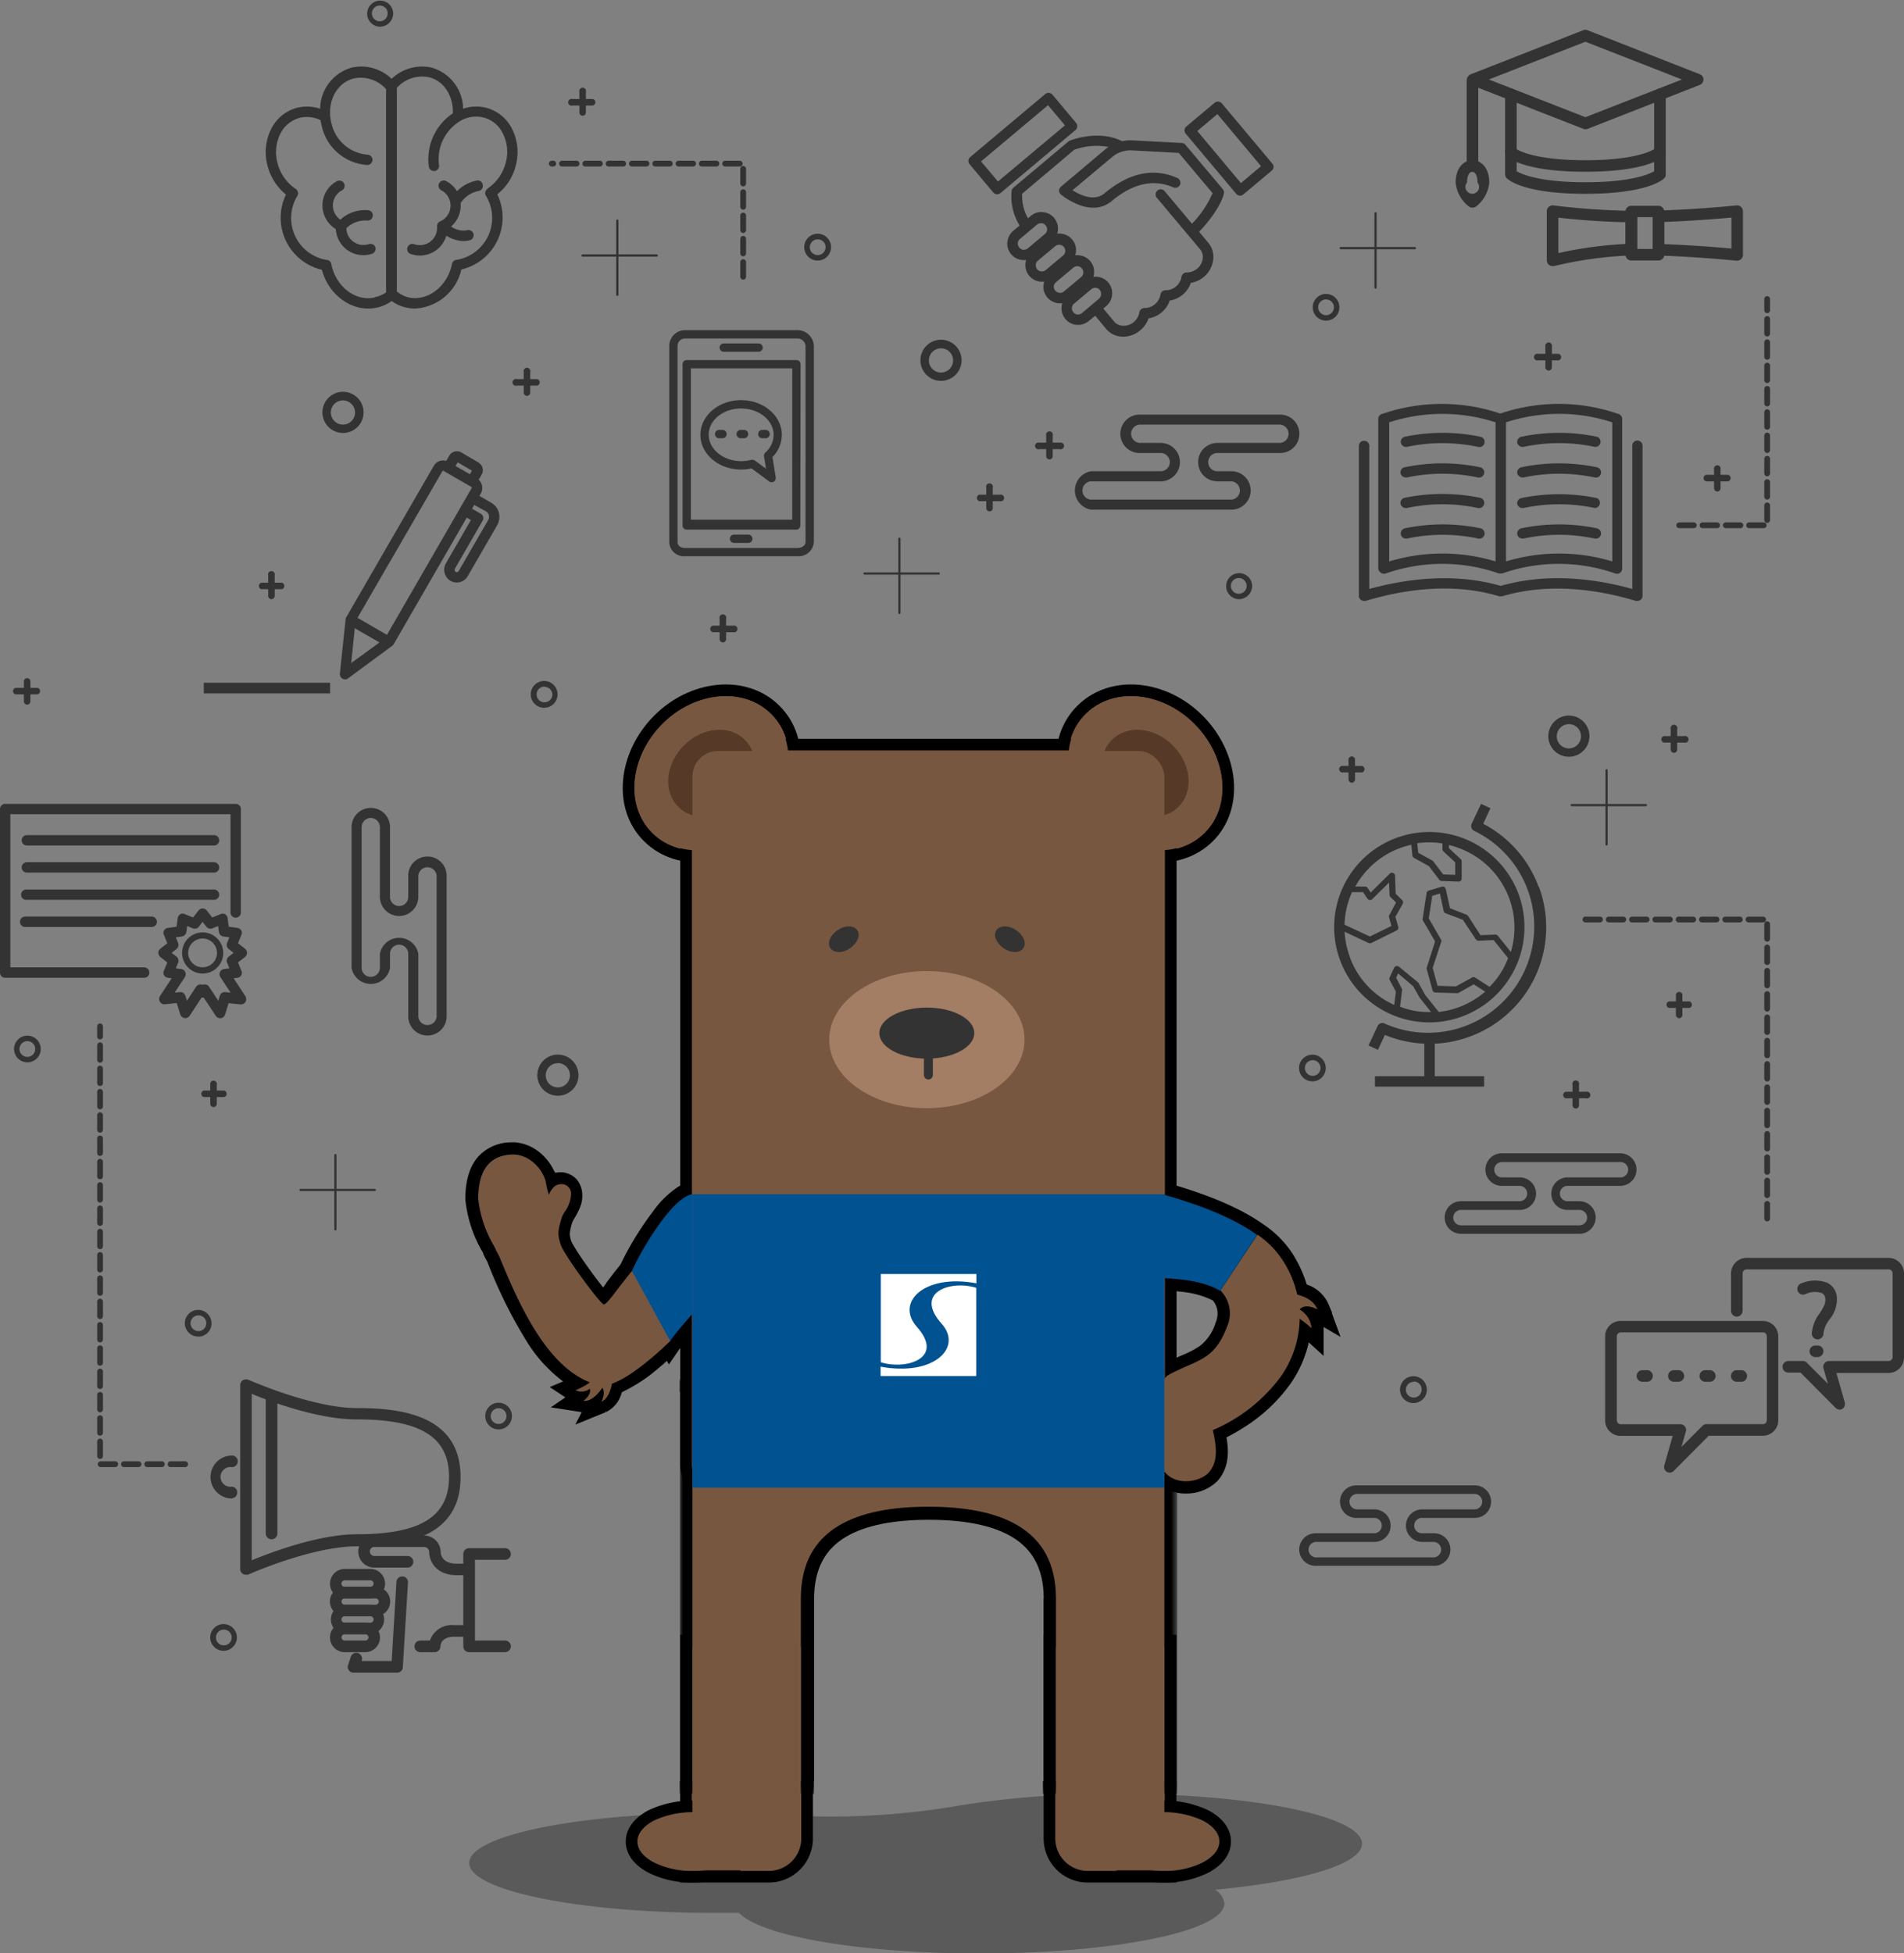 <svg id="Layer_1" data-name="Layer 1" xmlns="http://www.w3.org/2000/svg" xmlns:xlink="http://www.w3.org/1999/xlink" viewBox="0 0 292.48 300"><rect x="0" y="0" width="292.48" height="300" fill="#808080" stroke="none"/><defs><style>.cls-1{fill:#fff;}.cls-2,.cls-6{fill-rule:evenodd;}.cls-3{isolation:isolate;opacity:0.3;}.cls-4,.cls-5{stroke:#000;stroke-width:1.79px;}.cls-5,.cls-6,.cls-8{fill:#785740;}.cls-7{mask:url(#mask);}.cls-9{fill:#563a27;}.cls-10{fill:#a37d64;}.cls-11{fill:#333;}.cls-12{fill:#005291;}.cls-13,.cls-14{fill:none;stroke:#333;stroke-linecap:round;}.cls-13{stroke-linejoin:round;stroke-width:0.89px;stroke-dasharray:2.24 1.34;}.cls-14{stroke-width:0.34px;}</style><mask id="mask" x="104.41" y="211.84" width="76.41" height="63.67" maskUnits="userSpaceOnUse"><g transform="translate(-514.7 -220.5)"><g id="path-7-outside-1_398:3" data-name="path-7-outside-1 398:3"><rect class="cls-1" x="619.11" y="432.34" width="76.41" height="63.67"/><path class="cls-2" d="M693.56,434.3H621.07v59.75h16.65V466c0-10.91,8.82-14.08,19.6-14.08s19.59,3.17,19.59,14.08v28h16.65Z"/></g></g></mask></defs><path class="cls-3" d="M723.93,503.68c0-4.24-16.84-7.67-37.61-7.67a150.25,150.25,0,0,0-23.86,1.74,116,116,0,0,1-26.7,1.58c-3.59-.23-7.41-.36-11.37-.36-20.77,0-37.61,3.44-37.61,7.67s16.84,7.67,37.61,7.67c1.3,0,2.59,0,3.85,0,3.31,3.55,18.57,6.23,36.94,6.23,20.76,0,37.6-3.43,37.6-7.67a2.84,2.84,0,0,0-1.46-2.12C714.62,509.53,723.93,506.83,723.93,503.68Z" transform="translate(-514.7 -220.5)"/><path class="cls-4" d="M692.35,436.08v0l0,10v.27l.14.24A5,5,0,0,0,697,449a5.82,5.82,0,0,0,4.1-1.68c1.5-1.75,1.55-3.93,1-6.56l.37-.18a26.79,26.79,0,0,0,2.76-1.55,24.41,24.41,0,0,0,7-6.55h0a17.24,17.24,0,0,0,2.92-7.54l.35.31,1.63,1.48V424.5a3.9,3.9,0,0,0-.63-2.07l.07,0,2.36,1.38-.94-2.56a4.6,4.6,0,0,0-2.79-2.59l-.5-.17a19,19,0,0,0-2.23-5h0v0a15.2,15.2,0,0,0-4.1-4.13l-.82-.56h0c-4.22-2.77-9.74-4.59-13.76-5.74l-1.25-.36v15.16h1.2l.64,0c.55,0,1.31.08,2.16.19a14.35,14.35,0,0,1,5,1.45,4.14,4.14,0,0,1,1,1.86,4.43,4.43,0,0,1-.26,2.59,8,8,0,0,1-2.73,4,14.45,14.45,0,0,1-2.79,1.47l-1.42.64h0l-.15.08a11.33,11.33,0,0,0-1.5.77,2.38,2.38,0,0,0-1,1.22,4.88,4.88,0,0,0-.22,1.6c0,.2,0,.41,0,.64C692.38,434.81,692.38,435.37,692.35,436.08Zm-91.93-34.61h0a2.22,2.22,0,0,0-1,.38l-.09-.29-.91.29.91-.29c-.75-2.42-3.17-4.89-6.27-4.7l.06,1-.06-1a5.92,5.92,0,0,0-4.13,1.78c-1.18,1.26-1.85,3.21-1.85,6v.06a18.84,18.84,0,0,0,2.43,7.49c.11.18.21.4.33.64l0,.07c.09.18.19.41.3.59l0,0,.1.18.15.29a72.27,72.27,0,0,0,5.92,12,21.46,21.46,0,0,0,6.74,6.92l-.33.14-1.68.7,1.52,1a2.33,2.33,0,0,0,.71.31l-1.59,1.09,2.44.38a2.7,2.7,0,0,0,1.51-.22l-.66,1.29,2.45-1a3.65,3.65,0,0,0,1.88-2.27c.07-.21.14-.41.19-.62.24-.1.48-.21.71-.33A24.88,24.88,0,0,0,614,431c1.19-.93,2.27-1.88,3.05-2.6l.33-.3.15.27.85-1.24.45-.46-.05-.09c.48-.65,1.12-1.42,1.69-2.09l.93-1.07.28-.31,0,0,0,0,0,0h0l.25-.28V403l-.94,0,0,1,0-1h-.22a2.52,2.52,0,0,0-.37.08,4.35,4.35,0,0,0-1.09.49,13.54,13.54,0,0,0-3.54,3.48,46.31,46.31,0,0,0-5,8.17c-.43.52-.88,1.09-1.31,1.65h0l-.76,1,0,.06c-.29.38-.57.77-.84,1.12s-.35.43-.5.6l-.46-.55c-.6-.72-1.36-1.72-2.12-2.76s-1.52-2.14-2.12-3.06c-.29-.46-.54-.86-.73-1.2a3.81,3.81,0,0,1-.31-.63,4.4,4.4,0,0,1-.29-1.54,9.23,9.23,0,0,1,.49-2.12h0a.51.51,0,0,1,.07-.14l.24-.42v0a11.6,11.6,0,0,0,.77-1.47,3.63,3.63,0,0,0,.33-2h0v-.07a3.05,3.05,0,0,0-.57-1.4A2.49,2.49,0,0,0,600.42,401.47ZM607.08,420Z" transform="translate(-514.7 -220.5)"/><path class="cls-5" d="M621.07,472.5h-1v36.25h12.73a5.88,5.88,0,0,0,5.88-5.88V472.5H621.07Z" transform="translate(-514.7 -220.5)"/><path class="cls-5" d="M621.07,508.75a13.82,13.82,0,0,0,6.35-1.41c1.63-.86,3-2.22,3-4s-1.33-3.12-3-4a15.1,15.1,0,0,0-12.7,0c-1.63.87-3,2.23-3,4s1.33,3.12,3,4A13.82,13.82,0,0,0,621.07,508.75Z" transform="translate(-514.7 -220.5)"/><path class="cls-5" d="M676.91,472.5h-1v30.37a5.88,5.88,0,0,0,5.88,5.88h12.73V472.5H676.91Z" transform="translate(-514.7 -220.5)"/><path class="cls-5" d="M693.56,508.75a13.77,13.77,0,0,0,6.34-1.41c1.63-.86,3-2.22,3-4s-1.34-3.12-3-4a15.08,15.08,0,0,0-12.69,0c-1.63.87-3,2.23-3,4s1.33,3.12,3,4A13.82,13.82,0,0,0,693.56,508.75Z" transform="translate(-514.7 -220.5)"/><path class="cls-6" d="M693.56,434.3H621.07v59.75h16.65V466c0-10.91,8.82-14.08,19.6-14.08s19.59,3.17,19.59,14.08v28h16.65Z" transform="translate(-514.7 -220.5)"/><g class="cls-7"><path d="M621.07,434.3v-2h-2v2Zm72.49,0h2v-2h-2Zm-72.49,59.75h-2v2h2Zm16.65,0v2h2v-2Zm39.19,0h-2v2h2Zm16.65,0v2h2v-2Zm-72.49-57.79h72.49v-3.92H621.07Zm2,57.79V434.3h-3.92v59.75Zm14.69-2H621.07V496h16.65Zm2,2V466h-3.92v28Zm0-28c0-4.81,1.88-7.68,4.81-9.46,3.1-1.87,7.56-2.66,12.83-2.66V450c-5.52,0-10.85.8-14.86,3.24-4.17,2.53-6.7,6.71-6.7,12.8Zm17.64-12.12c5.26,0,9.72.79,12.81,2.66,2.93,1.78,4.82,4.65,4.82,9.46h3.92c0-6.09-2.53-10.27-6.7-12.8-4-2.44-9.34-3.24-14.85-3.24ZM675,466v28h3.92V466Zm18.61,26.08H676.91V496h16.65Zm-2-57.79v59.75h3.92V434.3Z" transform="translate(-514.7 -220.5)"/></g><path class="cls-5" d="M632.26,347.52c5.28-5.28,6.21-13.37,1.53-18s-12.76-3.73-18,1.56-6.2,13.37-1.52,18S627,352.81,632.26,347.52Z" transform="translate(-514.7 -220.5)"/><path class="cls-5" d="M682.36,347.52c-5.27-5.28-6.2-13.37-1.52-18s12.76-3.73,18,1.56,6.2,13.37,1.53,18S687.64,352.81,682.36,347.52Z" transform="translate(-514.7 -220.5)"/><rect class="cls-5" x="105.39" y="114.37" width="74.45" height="115.59" rx="4.9"/><path class="cls-8" d="M621.07,473.48h16.65v29.39a4.9,4.9,0,0,1-4.9,4.9H621.07Z" transform="translate(-514.7 -220.5)"/><ellipse class="cls-8" cx="106.37" cy="282.86" rx="8.33" ry="4.41"/><path class="cls-8" d="M676.91,473.48h16.65v34.29H681.81a4.9,4.9,0,0,1-4.9-4.9Z" transform="translate(-514.7 -220.5)"/><ellipse class="cls-8" cx="178.86" cy="282.86" rx="8.33" ry="4.41"/><path class="cls-6" d="M693.56,434.3H621.07v59.75h16.65V466c0-10.91,8.82-14.08,19.6-14.08s19.59,3.17,19.59,14.08v28h16.65Z" transform="translate(-514.7 -220.5)"/><path class="cls-8" d="M631.57,346.83c5-5,5.7-12.48,1.53-16.65s-11.63-3.48-16.65,1.55-5.71,12.48-1.53,16.65S626.55,351.86,631.57,346.83Z" transform="translate(-514.7 -220.5)"/><path class="cls-9" d="M628.28,343.54c2.83-2.83,3.21-7,.86-9.39s-6.57-2-9.4.87-3.22,7-.86,9.39S625.45,346.38,628.28,343.54Z" transform="translate(-514.7 -220.5)"/><path class="cls-8" d="M683.05,346.83c-5-5-5.7-12.48-1.52-16.65s11.63-3.48,16.65,1.55,5.7,12.48,1.53,16.65S688.07,351.86,683.05,346.83Z" transform="translate(-514.7 -220.5)"/><path class="cls-9" d="M686.35,343.54c-2.84-2.83-3.22-7-.86-9.39s6.57-2,9.4.87,3.22,7,.85,9.39S689.18,346.38,686.35,343.54Z" transform="translate(-514.7 -220.5)"/><rect class="cls-8" x="106.37" y="115.35" width="72.49" height="113.63" rx="3.92"/><ellipse class="cls-10" cx="142.62" cy="207.43" rx="21.06" ry="18.12"/><rect class="cls-8" x="119.6" y="131.51" width="45.56" height="48.98"/><path class="cls-10" d="M657.08,390.71c8.3,0,15-4.72,15-10.53s-6.73-10.53-15-10.53-15,4.71-15,10.53S648.77,390.71,657.08,390.71Z" transform="translate(-514.7 -220.5)"/><path class="cls-11" d="M657.08,383.1c4,0,7.28-1.76,7.28-3.92s-3.26-3.92-7.28-3.92-7.3,1.75-7.3,3.92S653.05,383.1,657.08,383.1Z" transform="translate(-514.7 -220.5)"/><path class="cls-11" d="M658,385.62v-4.51a.69.69,0,0,0-.69-.69.68.68,0,0,0-.68.69v4.51a.68.68,0,0,0,.68.68A.69.69,0,0,0,658,385.62Z" transform="translate(-514.7 -220.5)"/><path class="cls-11" d="M645.05,366.28c1.19-.68,1.83-1.91,1.43-2.75s-1.7-1-2.89-.31-1.83,1.91-1.43,2.75S643.86,367,645.05,366.28Z" transform="translate(-514.7 -220.5)"/><path class="cls-11" d="M669.1,366.28c-1.19-.68-1.83-1.91-1.43-2.75s1.7-1,2.89-.31,1.83,1.91,1.43,2.75S670.3,367,669.1,366.28Z" transform="translate(-514.7 -220.5)"/><path class="cls-8" d="M693.33,436.12c.17-4.22-.42-3.88,2.41-5.21,3.52-1.65,5.69-2,7.44-6.62a5,5,0,0,0-1-5.58l5.68-8.58a14.11,14.11,0,0,1,3.83,3.87,15.86,15.86,0,0,1-.22,17.9A25.26,25.26,0,0,1,701,440.16c.71,3,.7,5-.62,6.5s-5.39,2.26-7.07-.51Z" transform="translate(-514.7 -220.5)"/><path class="cls-8" d="M717.07,421.63c-.74-2-3.57-2.52-4.9-2.52v3.6c0-1.44,2.66.6,4,1.79a3.7,3.7,0,0,0-1.83-2.87C715.05,420.77,716.46,421.27,717.07,421.63Z" transform="translate(-514.7 -220.5)"/><path class="cls-12" d="M693.51,416.84V404c4.28,1.22,10.13,3.18,14.29,6.17l-5.66,8.59C699,416.84,693.51,416.84,693.51,416.84Z" transform="translate(-514.7 -220.5)"/><path class="cls-8" d="M599,404c.45-1,1-1.51,1.58-1.58a1.47,1.47,0,0,1,1.85,1.43v0a5,5,0,0,1-1,2.8,4.83,4.83,0,0,0-.4.76c-.7,2.22-.67,2.7-.21,4.23s6.15,9.23,6.64,9.21,2-2.26,3-3.48c.48-.61.94-1.21,1.4-1.75l5.87,10.77s-7.59,7.64-11,6.86c-7.73-1.76-12.37-12.56-15.3-19.7-.05-.11-.31-.6-.31-.6-.16-.26-.4-.87-.67-1.31a18.11,18.11,0,0,1-2.29-7c0-5.32,2.54-6.66,5.06-6.81s4.61,1.88,5.28,4C598.62,402.6,598.8,403.32,599,404Z" transform="translate(-514.7 -220.5)"/><path class="cls-6" d="M608.83,432c-.05,1-.47,3.28-1.74,3.79.24-.46.59-1.52.14-2.13-.62.92-1.77,2.17-2.92,2,.42-.29,1.22-1.06,1-1.86a2.12,2.12,0,0,1-2.21.23c1.14-.47,3.22-1.55,2.46-2.06l1.16.78c.2-.48.21-.84-.15-.86Z" transform="translate(-514.7 -220.5)"/><path class="cls-12" d="M621.07,403.93V422.3s-2.39,2.66-3.43,4.16l-5.87-10.77a45.45,45.45,0,0,1,4.89-8.09C619.51,403.87,621.07,403.93,621.07,403.93Z" transform="translate(-514.7 -220.5)"/><path class="cls-12" d="M668.9,403.93H621.07V449h72.49V403.93Z" transform="translate(-514.7 -220.5)"/><path class="cls-1" d="M650,416.18v13.55c3.77,1.21,9.92-.53,5.53-5.45-3.3-3.71,1.08-8.18,9.16-6.67v-1.43Z" transform="translate(-514.7 -220.5)"/><path class="cls-1" d="M664.66,431.85V418.3c-3.77-1.22-9.69.6-5.31,5.52,3.31,3.71-1.3,8.11-9.38,6.59v1.44Z" transform="translate(-514.7 -220.5)"/><path class="cls-11" d="M778.52,296a.52.52,0,0,1-.52-.52v-3.14a.52.52,0,0,1,1,0v3.14A.51.51,0,0,1,778.52,296Z" transform="translate(-514.7 -220.5)"/><path class="cls-11" d="M780.09,294.43H777a.51.51,0,1,1,0-1h3.14a.51.51,0,0,1,0,1Z" transform="translate(-514.7 -220.5)"/><path class="cls-13" d="M772.65,301.18h13.51V266.43" transform="translate(-514.7 -220.5)"/><path class="cls-11" d="M758.24,240.35a.91.91,0,0,1-.32-.06l-17.27-6.75a.86.86,0,0,1-.56-.82.88.88,0,0,1,.56-.82l17.26-6.76a.91.91,0,0,1,.65,0l17.25,6.76a.86.86,0,0,1,.56.82.88.88,0,0,1-.56.82l-17.25,6.76A1.25,1.25,0,0,1,758.24,240.35Zm-14.83-7.64,14.83,5.79,14.83-5.79-14.83-5.8Z" transform="translate(-514.7 -220.5)"/><path class="cls-11" d="M758.24,250.27c-9.43,0-11.83-2.14-12.07-2.38a.89.89,0,0,1-.27-.62V235a.89.89,0,1,1,1.78,0V246.8c.78.47,3.55,1.69,10.56,1.69s9.75-1.22,10.56-1.69V235a.89.89,0,1,1,1.78,0v12.3a.81.81,0,0,1-.27.62C770.06,248.14,767.65,250.27,758.24,250.27Z" transform="translate(-514.7 -220.5)"/><path class="cls-11" d="M758.24,246.88c-9.43,0-11.83-2.14-12.07-2.38a.88.88,0,0,1,0-1.25.89.89,0,0,1,1.25,0s2.19,1.86,10.82,1.86,10.81-1.86,10.83-1.87a.9.9,0,0,1,1.25,0,.85.85,0,0,1,0,1.22C770.06,244.74,767.65,246.88,758.24,246.88Z" transform="translate(-514.7 -220.5)"/><path class="cls-11" d="M740.86,252.39a.94.94,0,0,1-.55-.19,5.24,5.24,0,0,1-2-3.67c0-2.35,1.34-3.43,2.58-3.43s2.58,1.08,2.58,3.43a5.29,5.29,0,0,1-2,3.67A.9.9,0,0,1,740.86,252.39Zm0-5.51c-.48,0-.81.68-.81,1.66a1.05,1.05,0,1,0,1.62,0C741.67,247.56,741.34,246.88,740.86,246.88Z" transform="translate(-514.7 -220.5)"/><path class="cls-11" d="M740.86,246.88A.89.89,0,0,1,740,246V232.85a.89.89,0,0,1,1.78,0V246A.9.9,0,0,1,740.86,246.88Z" transform="translate(-514.7 -220.5)"/><path class="cls-11" d="M781.56,260.54h-.09c-.07,0-6.08-.61-12-.79a.89.89,0,0,1-.87-.89v-5.13a.89.89,0,0,1,.87-.89c5.94-.17,12-.79,12-.79a.9.9,0,0,1,.68.23.91.91,0,0,1,.29.65v6.72a.88.88,0,0,1-.29.65A.84.84,0,0,1,781.56,260.54ZM770.35,258c4.3.16,8.49.5,10.32.68v-4.76c-1.83.17-6,.51-10.32.67Z" transform="translate(-514.7 -220.5)"/><path class="cls-11" d="M753.2,261.37a.91.91,0,0,1-.55-.18.92.92,0,0,1-.34-.71v-7.55a.89.89,0,0,1,.3-.66.92.92,0,0,1,.71-.22,110.78,110.78,0,0,0,12,.83.89.89,0,0,1,.88.89v5.06a.91.91,0,0,1-.86.9,60.29,60.29,0,0,0-11.89,1.63Zm.89-7.44v5.44a61.35,61.35,0,0,1,10.32-1.4v-3.34C759.94,254.54,755.9,254.14,754.09,253.93Z" transform="translate(-514.7 -220.5)"/><path class="cls-11" d="M769.46,260.51h-4.18a.88.88,0,0,1-.88-.89V253a.88.88,0,0,1,.88-.89h4.18a.89.89,0,0,1,.89.89v6.67A.88.88,0,0,1,769.46,260.51Zm-3.28-1.77h2.39v-4.89h-2.39Z" transform="translate(-514.7 -220.5)"/><path class="cls-11" d="M766.24,288.16a.79.79,0,0,0-.8.8v22c-5.33-1.49-12.85-2.6-20.2-.47-7.35-2.13-14.87-1-20.2.47V289a.8.8,0,0,0-1.6,0v23a.75.75,0,0,0,.32.64.92.92,0,0,0,.48.16,1.6,1.6,0,0,0,.23,0c5.21-1.57,13-3,20.53-.71h0l.14,0h.16l.1,0a.06.06,0,0,0,.05,0c7.53-2.26,15.33-.87,20.55.71l.22,0a.8.8,0,0,0,.8-.8V289A.81.81,0,0,0,766.24,288.16Z" transform="translate(-514.7 -220.5)"/><path class="cls-11" d="M726.84,308.49a.8.8,0,0,0,.72.1,26.26,26.26,0,0,1,17.41,0h.1s0,0,0,0h.26s0,0,0,0h.1a26.26,26.26,0,0,1,17.41,0,.81.81,0,0,0,.71-.1.8.8,0,0,0,.34-.65v-23a.78.78,0,0,0-.53-.74,27.89,27.89,0,0,0-18.2-.08,28,28,0,0,0-18.21.08.78.78,0,0,0-.53.74v23A1,1,0,0,0,726.84,308.49Zm35.53-23.12v21.36a28.15,28.15,0,0,0-16.33,0V285.37A26.2,26.2,0,0,1,762.37,285.37Zm-34.27,0a26.37,26.37,0,0,1,16.34,0v21.36a28.19,28.19,0,0,0-16.34,0Z" transform="translate(-514.7 -220.5)"/><path class="cls-11" d="M730.64,289.14a.44.44,0,0,0,.16,0,26.19,26.19,0,0,1,10.94,0,.79.79,0,0,0,1-.62.8.8,0,0,0-.63-.94,28.29,28.29,0,0,0-11.59,0,.8.8,0,0,0-.63.94A.84.84,0,0,0,730.64,289.14Z" transform="translate(-514.7 -220.5)"/><path class="cls-11" d="M730.64,293.84h.16a26.19,26.19,0,0,1,10.94,0,.8.8,0,1,0,.32-1.57,28.29,28.29,0,0,0-11.59,0,.81.81,0,0,0-.63.94A.85.85,0,0,0,730.64,293.84Z" transform="translate(-514.7 -220.5)"/><path class="cls-11" d="M730.64,298.53h.16a26.19,26.19,0,0,1,10.94,0,.8.8,0,1,0,.32-1.57,28.64,28.64,0,0,0-11.59,0,.81.81,0,0,0-.63.95A.83.83,0,0,0,730.64,298.53Z" transform="translate(-514.7 -220.5)"/><path class="cls-11" d="M741.74,303.21a.8.8,0,0,0,1-.62.81.81,0,0,0-.63-.95,28.64,28.64,0,0,0-11.59,0,.82.82,0,0,0-.63.95.79.79,0,0,0,.78.63h.16A26.29,26.29,0,0,1,741.74,303.21Z" transform="translate(-514.7 -220.5)"/><path class="cls-11" d="M748.57,289.14a.44.44,0,0,0,.16,0,26.24,26.24,0,0,1,10.95,0,.8.8,0,0,0,.32-1.56,28.33,28.33,0,0,0-11.6,0,.82.82,0,0,0-.63.94A.85.85,0,0,0,748.57,289.14Z" transform="translate(-514.7 -220.5)"/><path class="cls-11" d="M748.57,293.84h.16a26.24,26.24,0,0,1,10.95,0,.8.8,0,0,0,.32-1.57,28.33,28.33,0,0,0-11.6,0,.82.82,0,0,0-.63.94A.86.86,0,0,0,748.57,293.84Z" transform="translate(-514.7 -220.5)"/><path class="cls-11" d="M748.57,298.53h.16a26.24,26.24,0,0,1,10.95,0A.8.8,0,0,0,760,297a28.68,28.68,0,0,0-11.6,0,.83.83,0,0,0-.63.95A.84.84,0,0,0,748.57,298.53Z" transform="translate(-514.7 -220.5)"/><path class="cls-11" d="M760,301.64a28.64,28.64,0,0,0-11.59,0,.82.82,0,0,0-.63.95.8.8,0,0,0,.78.63h.16a26.24,26.24,0,0,1,10.95,0,.8.8,0,0,0,.33-1.57Z" transform="translate(-514.7 -220.5)"/><path class="cls-11" d="M716.35,386.59a2.05,2.05,0,1,1,2-2A2.05,2.05,0,0,1,716.35,386.59Zm0-3.25a1.2,1.2,0,1,0,1.2,1.2A1.2,1.2,0,0,0,716.35,383.34Z" transform="translate(-514.7 -220.5)"/><path class="cls-11" d="M731.88,436a2.06,2.06,0,1,1,2-2.05A2.05,2.05,0,0,1,731.88,436Zm0-3.26a1.21,1.21,0,1,0,1.2,1.21A1.2,1.2,0,0,0,731.88,432.69Z" transform="translate(-514.7 -220.5)"/><path class="cls-11" d="M755.7,336.73a3.16,3.16,0,1,1,3.16-3.15A3.16,3.16,0,0,1,755.7,336.73Zm0-5a1.86,1.86,0,1,0,1.86,1.86A1.86,1.86,0,0,0,755.7,331.72Z" transform="translate(-514.7 -220.5)"/><path class="cls-11" d="M756.78,390.76a.51.51,0,0,1-.52-.51v-3.14a.52.52,0,1,1,1,0v3.14A.51.51,0,0,1,756.78,390.76Z" transform="translate(-514.7 -220.5)"/><path class="cls-11" d="M758.35,389.19H755.2a.52.52,0,0,1,0-1h3.14a.52.52,0,1,1,0,1Z" transform="translate(-514.7 -220.5)"/><path class="cls-11" d="M772.66,376.89a.52.52,0,0,1-.52-.52v-3.14a.52.52,0,0,1,1,0v3.14A.51.51,0,0,1,772.66,376.89Z" transform="translate(-514.7 -220.5)"/><path class="cls-11" d="M774.23,375.31h-3.15a.52.52,0,0,1,0-1h3.14a.52.52,0,0,1,0,1Z" transform="translate(-514.7 -220.5)"/><path class="cls-11" d="M722.37,340.72a.52.52,0,0,1-.52-.52v-3.14a.52.52,0,0,1,1,0v3.14A.51.51,0,0,1,722.37,340.72Z" transform="translate(-514.7 -220.5)"/><path class="cls-11" d="M723.94,339.14h-3.15a.52.52,0,0,1,0-1h3.14a.52.52,0,0,1,0,1Z" transform="translate(-514.7 -220.5)"/><path class="cls-11" d="M771.86,336.13a.51.51,0,0,1-.52-.51v-3.14a.52.52,0,1,1,1,0v3.14A.51.51,0,0,1,771.86,336.13Z" transform="translate(-514.7 -220.5)"/><path class="cls-11" d="M773.43,334.56h-3.15a.52.52,0,0,1,0-1h3.14a.52.52,0,1,1,0,1Z" transform="translate(-514.7 -220.5)"/><line class="cls-14" x1="246.79" y1="118.3" x2="246.79" y2="129.71"/><line class="cls-14" x1="252.83" y1="123.66" x2="241.43" y2="123.66"/><path class="cls-13" d="M758.24,361.73h27.92v46.58" transform="translate(-514.7 -220.5)"/><path class="cls-11" d="M771.21,446.69a1,1,0,0,1-.46-.12.89.89,0,0,1-.39-1l1.29-4.53h-8a2.37,2.37,0,0,1-2.38-2.38V425.77a2.37,2.37,0,0,1,2.38-2.38h21.84a2.38,2.38,0,0,1,2.38,2.38v12.87a2.38,2.38,0,0,1-2.38,2.38h-8.3l-5.39,5.41A.93.93,0,0,1,771.21,446.69Zm-7.54-21.54a.61.61,0,0,0-.61.62v12.87a.61.61,0,0,0,.61.61h9.15a.86.86,0,0,1,.7.35.85.85,0,0,1,.15.77l-.68,2.37,3.23-3.24a.86.86,0,0,1,.63-.26h8.65a.61.61,0,0,0,.61-.61V425.75a.61.61,0,0,0-.61-.61H763.67Z" transform="translate(-514.7 -220.5)"/><path class="cls-11" d="M797.29,437a.88.88,0,0,1-.63-.27l-5.38-5.41h-1.87a.89.89,0,1,1,0-1.78h2.22a.83.83,0,0,1,.63.27l3.23,3.23-.68-2.37a.82.82,0,0,1,.15-.77.88.88,0,0,1,.71-.36h9.14a.62.62,0,0,0,.62-.61V416.08a.62.62,0,0,0-.62-.61H783a.62.62,0,0,0-.61.61v5.75a.89.89,0,0,1-1.78,0v-5.75A2.39,2.39,0,0,1,783,413.7H804.8a2.38,2.38,0,0,1,2.38,2.38V429a2.38,2.38,0,0,1-2.38,2.38h-8l1.28,4.53a.89.89,0,0,1-.4,1A.63.63,0,0,1,797.29,437Z" transform="translate(-514.7 -220.5)"/><path class="cls-11" d="M767.7,432.73H767a.89.89,0,1,1,0-1.78h.7a.89.89,0,0,1,0,1.78Z" transform="translate(-514.7 -220.5)"/><path class="cls-11" d="M772.52,432.73h-.69a.89.89,0,1,1,0-1.78h.69a.89.89,0,0,1,0,1.78Z" transform="translate(-514.7 -220.5)"/><path class="cls-11" d="M777.35,432.73h-.69a.89.89,0,1,1,0-1.78h.69a.89.89,0,0,1,0,1.78Z" transform="translate(-514.7 -220.5)"/><path class="cls-11" d="M782.18,432.73h-.69a.89.89,0,1,1,0-1.78h.69a.89.89,0,0,1,.89.89A.88.88,0,0,1,782.18,432.73Z" transform="translate(-514.7 -220.5)"/><path class="cls-11" d="M793.91,426.22a.89.89,0,0,1-.89-.89,5.76,5.76,0,0,1,1.21-3.12c.54-.85,1-1.58.85-2.36a1,1,0,0,0-.49-.73,3.35,3.35,0,0,0-2.52.14.89.89,0,1,1-.62-1.66,5.27,5.27,0,0,1,4-.05,2.74,2.74,0,0,1,1.39,1.93,4.87,4.87,0,0,1-1.11,3.69,4.26,4.26,0,0,0-.92,2.16A.91.91,0,0,1,793.91,426.22Z" transform="translate(-514.7 -220.5)"/><path class="cls-11" d="M793.91,428.94h-.35a.89.89,0,0,1,0-1.78h.35a.89.89,0,0,1,.89.89A.91.91,0,0,1,793.91,428.94Z" transform="translate(-514.7 -220.5)"/><path class="cls-11" d="M735,461H716.78a2.49,2.49,0,0,1,0-5h9a1.18,1.18,0,1,0,0-2.36h-2.74a2.49,2.49,0,0,1,0-5h18.21a2.49,2.49,0,1,1,0,5h-8.13a1.18,1.18,0,1,0,0,2.36H735a2.49,2.49,0,0,1,0,5Zm-18.21-3.67a1.19,1.19,0,0,0,0,2.37H735a1.19,1.19,0,0,0,0-2.37h-1.83a2.49,2.49,0,0,1,0-5h8.13a1.19,1.19,0,0,0,0-2.37H723.08a1.19,1.19,0,0,0,0,2.37h2.74a2.49,2.49,0,1,1,0,5Z" transform="translate(-514.7 -220.5)"/><path class="cls-11" d="M734.23,377.53A14.64,14.64,0,0,0,748,357.9a14.62,14.62,0,1,0-13.77,19.63Zm-4.46-2.4.29-2.44a.43.43,0,0,0,0-.29l-.89-1.72.3-.67L731.8,372l1,1.77a.15.15,0,0,1,.05.06l1.68,2.11A12.14,12.14,0,0,1,729.77,375.13Zm13.74-3.06-2.2-1.42a.49.49,0,0,0-.5,0L738.36,372l-2.83-.09-.75-2.75,1.31-4a.37.37,0,0,0-.05-.38l-1.86-3.22.53-3.47,1.18-.35.58,2.7a.45.45,0,0,0,.29.33l2.65,1,2,3a.5.5,0,0,0,.41.22l2.32-.1,2.23,2.77c-.09.23-.19.46-.3.7A11.85,11.85,0,0,1,743.51,372.07Zm-9.23-22.18a11.13,11.13,0,0,1,2,.16v.87a.48.48,0,0,0,.16.36l1.8,1.67,0,1.92-1.85-.07-1.52-2-.14-.12-2.17-1.2-.15-1.47A11.48,11.48,0,0,1,734.28,349.89Zm-6.21,11.49.38,1.34-3.32,1.62-3.89-1.81a13.11,13.11,0,0,1,1.14-5l1.7,0,.68,1a.53.53,0,0,0,.36.21.46.46,0,0,0,.38-.14l2.57-2.54.09,1.91a.46.46,0,0,0,.15.32l.84.83-1,1.87A.54.54,0,0,0,728.07,361.38Zm-6.05,6a13,13,0,0,1-.77-3.77l3.69,1.73a.46.46,0,0,0,.21.05.46.46,0,0,0,.2-.05l3.88-1.92a.48.48,0,0,0,.26-.56l-.44-1.53,1.12-2a.49.49,0,0,0-.08-.57l-1-1L729,355a.49.49,0,0,0-.31-.42.48.48,0,0,0-.51.11l-2.92,2.89-.49-.72a.5.5,0,0,0-.39-.2l-1.48,0a13,13,0,0,1,8.6-6.41l.16,1.64a.49.49,0,0,0,.24.37l2.3,1.27,1.59,2.09a.48.48,0,0,0,.37.19l2.59.1h0a.53.53,0,0,0,.34-.13.5.5,0,0,0,.14-.35l0-2.63a.51.51,0,0,0-.15-.35l-1.81-1.68v-.48a13.21,13.21,0,0,1,2.52.88,13,13,0,0,1,7,15.54l-2-2.49a.52.52,0,0,0-.39-.17l-2.28.09-1.88-2.92A.59.59,0,0,0,740,361l-2.56-1-.65-2.95a.52.52,0,0,0-.23-.31.55.55,0,0,0-.38-.05l-2,.6a.46.46,0,0,0-.34.38l-.6,3.92a.44.44,0,0,0,.06.32l1.85,3.19-1.28,4a.42.42,0,0,0,0,.27l.88,3.22a.46.46,0,0,0,.45.35l3.32.11a.46.46,0,0,0,.25-.06l2.32-1.31,1.75,1.13a13.1,13.1,0,0,1-7.13,3.12l-2.08-2.61-1-1.8a.61.61,0,0,0-.1-.14l-2.93-2.4a.5.5,0,0,0-.41-.09.49.49,0,0,0-.34.27l-.67,1.44a.47.47,0,0,0,0,.43l.94,1.78-.24,2-.1,0A12.85,12.85,0,0,1,722,367.36Z" transform="translate(-514.7 -220.5)"/><path class="cls-11" d="M751.08,356.78a17.83,17.83,0,0,0-8.54-9.75l1.11-2.39-1.44-.67-1.46,3.09a.86.86,0,0,0,0,.61.81.81,0,0,0,.42.45,16.32,16.32,0,0,1-13.79,29.58.78.78,0,0,0-1.05.38l-1.41,3,1.45.67,1.07-2.29a18,18,0,0,0,6.05,1.34v5h-7.58v1.6h16.77v-1.6h-7.58v-5a17.61,17.61,0,0,0,5.33-1.07,17.88,17.88,0,0,0,10.68-23Z" transform="translate(-514.7 -220.5)"/><path class="cls-11" d="M549.09,474.05a2.05,2.05,0,1,1,2-2.05A2.05,2.05,0,0,1,549.09,474.05Zm0-3.25a1.21,1.21,0,1,0,1.2,1.2A1.2,1.2,0,0,0,549.09,470.8Z" transform="translate(-514.7 -220.5)"/><path class="cls-11" d="M591.29,440.05a2.05,2.05,0,1,1,2.05-2.05A2.05,2.05,0,0,1,591.29,440.05Zm0-3.26A1.21,1.21,0,1,0,592.5,438,1.21,1.21,0,0,0,591.29,436.79Z" transform="translate(-514.7 -220.5)"/><path class="cls-11" d="M545.19,425.79a2.05,2.05,0,1,1,2-2.05A2,2,0,0,1,545.19,425.79Zm0-3.26a1.21,1.21,0,1,0,1.2,1.21A1.21,1.21,0,0,0,545.19,422.53Z" transform="translate(-514.7 -220.5)"/><path class="cls-11" d="M600.4,388.8a3.16,3.16,0,1,1,3.16-3.16A3.16,3.16,0,0,1,600.4,388.8Zm0-5a1.86,1.86,0,1,0,1.85,1.85A1.86,1.86,0,0,0,600.4,383.79Z" transform="translate(-514.7 -220.5)"/><path class="cls-11" d="M547.55,390.54A.51.51,0,0,1,547,390v-3.14a.52.52,0,0,1,1,0V390A.51.51,0,0,1,547.55,390.54Z" transform="translate(-514.7 -220.5)"/><path class="cls-11" d="M549.13,389H546a.52.52,0,0,1,0-1h3.14a.52.52,0,0,1,0,1Z" transform="translate(-514.7 -220.5)"/><path class="cls-11" d="M518.88,328.73a.51.51,0,0,1-.51-.52v-3.14a.51.51,0,0,1,1,0v3.14A.51.51,0,0,1,518.88,328.73Z" transform="translate(-514.7 -220.5)"/><path class="cls-11" d="M520.45,327.15h-3.14a.51.51,0,1,1,0-1h3.14a.51.51,0,0,1,0,1Z" transform="translate(-514.7 -220.5)"/><line class="cls-14" x1="51.52" y1="177.42" x2="51.52" y2="188.82"/><line class="cls-14" x1="57.57" y1="182.77" x2="46.17" y2="182.77"/><path class="cls-13" d="M543.14,445.39H530.07V378.14" transform="translate(-514.7 -220.5)"/><path class="cls-11" d="M552.48,462.37a.92.92,0,0,1-.48-.14.88.88,0,0,1-.4-.75V433.25a.88.88,0,0,1,.4-.75.94.94,0,0,1,.85-.07c.09,0,9.71,4.34,16.71,4.34,6.82,0,15.89,1.1,15.89,10.6S576.38,458,569.56,458c-7,0-16.62,4.3-16.71,4.34A1.19,1.19,0,0,1,552.48,462.37Zm.89-27.78v25.56c2.91-1.2,10.27-4,16.19-4,9.76,0,14.12-2.73,14.12-8.82s-4.35-8.82-14.12-8.82C563.64,438.54,556.27,435.79,553.37,434.59Z" transform="translate(-514.7 -220.5)"/><path class="cls-11" d="M556.41,456.92a.89.89,0,0,1-.89-.89V434.75a.9.9,0,0,1,1.79,0V456A.89.89,0,0,1,556.41,456.92Z" transform="translate(-514.7 -220.5)"/><path class="cls-11" d="M586.59,462.44h-1.7c-3.37,0-4.26-2.32-4.26-3.54a.8.8,0,0,0-.79-.8H572.2a.69.69,0,0,0-.69.7.7.7,0,0,0,.69.69h5.1a.89.89,0,0,1,0,1.78h-5.1a2.46,2.46,0,0,1,0-4.92h7.64a2.56,2.56,0,0,1,2.56,2.56c0,.28.16,1.76,2.49,1.76h1.7a.89.89,0,1,1,0,1.77Z" transform="translate(-514.7 -220.5)"/><path class="cls-11" d="M581.47,474.26h-2.21a.89.89,0,0,1,0-1.78h1.48a3.57,3.57,0,0,1,3.74-2.37h2.09a.89.89,0,1,1,0,1.78h-2.08c-2.06,0-2.13,1.34-2.13,1.48A.89.89,0,0,1,581.47,474.26Z" transform="translate(-514.7 -220.5)"/><path class="cls-11" d="M575.73,477.41H569a.83.83,0,0,1-.71-.37.82.82,0,0,1-.12-.8l.39-1.18a.89.89,0,1,1,1.68.56h4.63l.73-12.17a.89.89,0,0,1,.94-.82.87.87,0,0,1,.83.94l-.79,13A.87.87,0,0,1,575.73,477.41Z" transform="translate(-514.7 -220.5)"/><path class="cls-11" d="M570.81,474.26h-3.16a2.26,2.26,0,0,1,0-4.52h3.16a2.26,2.26,0,1,1,0,4.52Zm-3.16-2.76a.5.5,0,0,0-.49.49.5.5,0,0,0,.49.49h3.16a.5.5,0,0,0,.49-.49.5.5,0,0,0-.49-.49Z" transform="translate(-514.7 -220.5)"/><path class="cls-11" d="M571.59,471.5h-3.94a2.27,2.27,0,0,1,0-4.53h3.94a2.27,2.27,0,0,1,0,4.53Zm-3.94-2.76a.5.5,0,0,0,0,1h3.94a.5.5,0,0,0,0-1Z" transform="translate(-514.7 -220.5)"/><path class="cls-11" d="M572.38,468.74h-4.74a2.26,2.26,0,1,1,0-4.52h4.74a2.26,2.26,0,1,1,0,4.52ZM567.65,466a.5.5,0,0,0-.49.49.5.5,0,0,0,.49.49h4.74a.5.5,0,0,0,.49-.49.5.5,0,0,0-.49-.49Z" transform="translate(-514.7 -220.5)"/><path class="cls-11" d="M571.59,466h-3.94a2.26,2.26,0,0,1,0-4.52h3.94a2.26,2.26,0,1,1,0,4.52Zm-3.94-2.77a.5.5,0,0,0,0,1h3.94a.5.5,0,0,0,0-1Z" transform="translate(-514.7 -220.5)"/><path class="cls-11" d="M592.28,474.26h-5.52a.89.89,0,0,1-.89-.89V459.18a.89.89,0,0,1,.89-.89h5.52a.89.89,0,1,1,0,1.78h-4.62v12.41h4.62a.89.89,0,0,1,.9.89A.92.92,0,0,1,592.28,474.26Z" transform="translate(-514.7 -220.5)"/><path class="cls-11" d="M550.34,450.66a3.3,3.3,0,0,1,0-6.6.89.89,0,1,1,0,1.78,1.52,1.52,0,1,0,0,3,.9.9,0,0,1,0,1.79Z" transform="translate(-514.7 -220.5)"/><path class="cls-11" d="M536.85,369.08H516.29V345.56h33.82v15a.8.8,0,1,0,1.59,0V344.76a.79.79,0,0,0-.8-.79H515.49a.79.79,0,0,0-.79.79v25.12a.79.79,0,0,0,.79.8h21.36a.79.79,0,0,0,.79-.8A.8.8,0,0,0,536.85,369.08Z" transform="translate(-514.7 -220.5)"/><path class="cls-11" d="M545.83,363.71a3.16,3.16,0,1,0,3.16,3.16A3.17,3.17,0,0,0,545.83,363.71Zm0,5.36a2.21,2.21,0,1,1,2.2-2.2A2.21,2.21,0,0,1,545.83,369.07Z" transform="translate(-514.7 -220.5)"/><path class="cls-11" d="M550.59,370.76l.59-.08a.81.81,0,0,0,.59-.4.79.79,0,0,0,0-.7l-.51-1.26,1.07-.83a.83.83,0,0,0,.31-.64.86.86,0,0,0-.31-.64l-1.07-.83.51-1.26a.79.79,0,0,0,0-.7.89.89,0,0,0-.59-.4l-1.34-.18-.18-1.34a.81.81,0,0,0-.4-.59.79.79,0,0,0-.7,0l-1.26.51-.83-1.07a.81.81,0,0,0-.64-.31.83.83,0,0,0-.64.31l-.83,1.07-1.26-.51a.79.79,0,0,0-.7,0,.89.89,0,0,0-.4.59l-.18,1.34-1.34.18a.81.81,0,0,0-.59.4.79.79,0,0,0,0,.7l.51,1.26-1.07.83a.8.8,0,0,0-.31.64.86.86,0,0,0,.31.64l1.07.83-.51,1.26a.79.79,0,0,0,0,.7.89.89,0,0,0,.59.4l.59.08-1.8,2.74a.83.83,0,0,0,0,.87.79.79,0,0,0,.76.38l1.82-.19.54,1.75a.84.84,0,0,0,.66.56.82.82,0,0,0,.78-.35l1.83-2.79H546l1.84,2.79a.81.81,0,0,0,.67.37.22.22,0,0,0,.11,0,.8.8,0,0,0,.65-.56l.55-1.75,1.82.19a.79.79,0,0,0,.76-.38.83.83,0,0,0,0-.87Zm-1-2.39.35.86-.83.11a.8.8,0,0,0-.56,1.23l1.57,2.39-.8-.08a.79.79,0,0,0-.85.56l-.24.77-1.42-2.16a.77.77,0,0,0-.63-.35,1.09,1.09,0,0,0-.36.06.68.68,0,0,0-.35-.06.87.87,0,0,0-.64.35l-1.42,2.16-.24-.77a.79.79,0,0,0-.76-.56h-.08l-.8.08,1.57-2.39a.84.84,0,0,0,.06-.77.78.78,0,0,0-.62-.46l-.83-.11.35-.86a.81.81,0,0,0-.26-.95l-.73-.57.73-.58a.81.81,0,0,0,.26-.94l-.35-.86.92-.13a.81.81,0,0,0,.69-.68l.13-.93.86.35a.78.78,0,0,0,.94-.25l.57-.74.58.74a.8.8,0,0,0,.94.25l.86-.35.13.93a.8.8,0,0,0,.69.68l.92.13-.35.86a.79.79,0,0,0,.26.94l.73.58-.73.57A.83.83,0,0,0,549.58,368.37Z" transform="translate(-514.7 -220.5)"/><path class="cls-11" d="M547.57,348.77H518.83a.8.8,0,1,0,0,1.6h28.74a.8.8,0,1,0,0-1.6Z" transform="translate(-514.7 -220.5)"/><path class="cls-11" d="M547.57,352.93H518.83a.8.8,0,0,0,0,1.6h28.74a.79.79,0,0,0,.8-.8A.82.82,0,0,0,547.57,352.93Z" transform="translate(-514.7 -220.5)"/><path class="cls-11" d="M547.57,357.12H518.83a.8.8,0,1,0,0,1.59h28.74a.79.79,0,0,0,.8-.8A.8.8,0,0,0,547.57,357.12Z" transform="translate(-514.7 -220.5)"/><path class="cls-11" d="M538,361.28H518.57a.8.8,0,0,0,0,1.6H538a.8.8,0,1,0,0-1.6Z" transform="translate(-514.7 -220.5)"/><path class="cls-11" d="M598.35,329.21a2.06,2.06,0,1,1,2-2.06A2.06,2.06,0,0,1,598.35,329.21Zm0-3.26a1.21,1.21,0,1,0,1.2,1.2A1.2,1.2,0,0,0,598.35,326Z" transform="translate(-514.7 -220.5)"/><path class="cls-11" d="M573.05,224.6a2,2,0,1,1,2.05-2A2.05,2.05,0,0,1,573.05,224.6Zm0-3.25a1.21,1.21,0,1,0,1.2,1.2A1.2,1.2,0,0,0,573.05,221.35Z" transform="translate(-514.7 -220.5)"/><path class="cls-11" d="M518.91,383.67a2.05,2.05,0,1,1,2.05-2.05A2.05,2.05,0,0,1,518.91,383.67Zm0-3.26a1.21,1.21,0,1,0,1.2,1.21A1.21,1.21,0,0,0,518.91,380.41Z" transform="translate(-514.7 -220.5)"/><path class="cls-11" d="M640.31,260.52a2.06,2.06,0,1,1,2.05-2.06A2.06,2.06,0,0,1,640.31,260.52Zm0-3.26a1.21,1.21,0,1,0,1.21,1.2A1.2,1.2,0,0,0,640.31,257.26Z" transform="translate(-514.7 -220.5)"/><path class="cls-11" d="M705,312.53a2,2,0,1,1,2.05-2A2.05,2.05,0,0,1,705,312.53Zm0-3.25a1.21,1.21,0,1,0,1.2,1.2A1.21,1.21,0,0,0,705,309.28Z" transform="translate(-514.7 -220.5)"/><path class="cls-11" d="M718.4,269.75a2.05,2.05,0,1,1,2.05-2.05A2.05,2.05,0,0,1,718.4,269.75Zm0-3.26a1.21,1.21,0,1,0,1.21,1.21A1.21,1.21,0,0,0,718.4,266.49Z" transform="translate(-514.7 -220.5)"/><path class="cls-11" d="M567.39,287a3.16,3.16,0,1,1,3.16-3.15A3.16,3.16,0,0,1,567.39,287Zm0-5a1.86,1.86,0,1,0,1.85,1.86A1.86,1.86,0,0,0,567.39,282Z" transform="translate(-514.7 -220.5)"/><path class="cls-11" d="M659.26,279a3.16,3.16,0,1,1,3.15-3.16A3.16,3.16,0,0,1,659.26,279Zm0-5a1.86,1.86,0,1,0,1.85,1.85A1.86,1.86,0,0,0,659.26,274Z" transform="translate(-514.7 -220.5)"/><path class="cls-11" d="M625.76,319.17a.51.51,0,0,1-.52-.51v-3.14a.52.52,0,1,1,1,0v3.14A.51.51,0,0,1,625.76,319.17Z" transform="translate(-514.7 -220.5)"/><path class="cls-11" d="M627.33,317.6h-3.15a.52.52,0,0,1,0-1h3.14a.52.52,0,1,1,0,1Z" transform="translate(-514.7 -220.5)"/><path class="cls-11" d="M595.66,281.3a.51.51,0,0,1-.51-.51v-3.14a.52.52,0,1,1,1,0v3.14A.51.51,0,0,1,595.66,281.3Z" transform="translate(-514.7 -220.5)"/><path class="cls-11" d="M597.23,279.73h-3.14a.52.52,0,1,1,0-1h3.14a.52.52,0,0,1,0,1Z" transform="translate(-514.7 -220.5)"/><path class="cls-11" d="M556.42,312.53a.51.51,0,0,1-.52-.51v-3.14a.52.52,0,1,1,1,0V312A.51.51,0,0,1,556.42,312.53Z" transform="translate(-514.7 -220.5)"/><path class="cls-11" d="M558,311h-3.15a.52.52,0,0,1,0-1H558a.52.52,0,0,1,0,1Z" transform="translate(-514.7 -220.5)"/><path class="cls-11" d="M752.61,277.42a.51.51,0,0,1-.52-.51v-3.14a.52.52,0,1,1,1,0v3.14A.51.51,0,0,1,752.61,277.42Z" transform="translate(-514.7 -220.5)"/><path class="cls-11" d="M754.18,275.85H751a.52.52,0,1,1,0-1h3.14a.52.52,0,0,1,0,1Z" transform="translate(-514.7 -220.5)"/><path class="cls-11" d="M604.21,238.28a.51.51,0,0,1-.51-.51v-3.14a.52.52,0,1,1,1,0v3.14A.51.51,0,0,1,604.21,238.28Z" transform="translate(-514.7 -220.5)"/><path class="cls-11" d="M605.79,236.71h-3.15a.52.52,0,1,1,0-1h3.14a.52.52,0,0,1,0,1Z" transform="translate(-514.7 -220.5)"/><path class="cls-11" d="M675.93,291.06a.51.51,0,0,1-.52-.51v-3.14a.52.52,0,1,1,1,0v3.14A.51.51,0,0,1,675.93,291.06Z" transform="translate(-514.7 -220.5)"/><path class="cls-11" d="M677.5,289.49h-3.14a.52.52,0,1,1,0-1h3.13a.52.52,0,1,1,0,1Z" transform="translate(-514.7 -220.5)"/><path class="cls-11" d="M666.71,299.05a.51.51,0,0,1-.51-.51V295.4a.52.52,0,1,1,1,0v3.14A.51.51,0,0,1,666.71,299.05Z" transform="translate(-514.7 -220.5)"/><path class="cls-11" d="M668.29,297.48h-3.15a.52.52,0,0,1,0-1h3.14a.52.52,0,1,1,0,1Z" transform="translate(-514.7 -220.5)"/><line class="cls-14" x1="138.16" y1="82.74" x2="138.16" y2="94.14"/><line class="cls-14" x1="144.21" y1="88.09" x2="132.8" y2="88.09"/><line class="cls-14" x1="94.83" y1="33.88" x2="94.83" y2="45.29"/><line class="cls-14" x1="100.89" y1="39.24" x2="89.48" y2="39.24"/><line class="cls-14" x1="211.3" y1="32.76" x2="211.3" y2="44.17"/><line class="cls-14" x1="217.35" y1="38.11" x2="205.94" y2="38.11"/><path class="cls-13" d="M628.86,263V245.63h-29.4" transform="translate(-514.7 -220.5)"/><path class="cls-11" d="M625.88,274.53h5.35a.64.64,0,0,0,0-1.28h-5.35a.63.63,0,0,0-.64.64A.64.64,0,0,0,625.88,274.53Z" transform="translate(-514.7 -220.5)"/><path class="cls-11" d="M629.65,302.61h-2.19a.64.64,0,0,0,0,1.28h2.19a.64.64,0,0,0,.64-.64A.64.64,0,0,0,629.65,302.61Z" transform="translate(-514.7 -220.5)"/><path class="cls-11" d="M637.23,271.21H619.89a2.42,2.42,0,0,0-2.38,2.43v30.1a2.23,2.23,0,0,0,2.38,2.19h17.34a2.33,2.33,0,0,0,2.49-2.19v-30.1A2.52,2.52,0,0,0,637.23,271.21Zm1.21,32.53c0,.57-.57.92-1.21.92H619.89c-.65,0-1.11-.35-1.11-.92v-30.1a1.14,1.14,0,0,1,1.11-1.15h17.34a1.23,1.23,0,0,1,1.21,1.15Z" transform="translate(-514.7 -220.5)"/><path class="cls-11" d="M637.68,276.44a.63.63,0,0,0-.64-.63H620.19a.63.63,0,0,0-.64.63v24.77a.63.63,0,0,0,.64.64H637a.63.63,0,0,0,.64-.64Zm-1.28,23.88H620.83V277.08H636.4Z" transform="translate(-514.7 -220.5)"/><path class="cls-11" d="M628.54,292.62a7.14,7.14,0,0,0,1.6-.18l2.71,2a.67.67,0,0,0,.38.13.69.69,0,0,0,.34-.09.65.65,0,0,0,.29-.65l-.5-3.13a4.86,4.86,0,0,0,1.44-3.41c0-2.93-2.8-5.33-6.25-5.33s-6.26,2.38-6.26,5.33S625.09,292.62,628.54,292.62Zm0-9.38c2.74,0,5,1.81,5,4.06a3.63,3.63,0,0,1-1.27,2.7.71.71,0,0,0-.21.58l.31,1.91-1.69-1.24a.72.72,0,0,0-.38-.13l-.16,0a5.94,5.94,0,0,1-1.57.21c-2.75,0-5-1.82-5-4.06S625.79,283.24,628.54,283.24Z" transform="translate(-514.7 -220.5)"/><path class="cls-11" d="M625.17,287.81h.51a.64.64,0,0,0,0-1.28h-.51a.64.64,0,0,0,0,1.28Z" transform="translate(-514.7 -220.5)"/><path class="cls-11" d="M628.48,287.81H629a.64.64,0,0,0,0-1.28h-.52a.64.64,0,0,0,0,1.28Z" transform="translate(-514.7 -220.5)"/><path class="cls-11" d="M631.8,287.81h.51a.64.64,0,0,0,0-1.28h-.51a.64.64,0,0,0,0,1.28Z" transform="translate(-514.7 -220.5)"/><path class="cls-11" d="M593.91,246a7.93,7.93,0,0,0-.75-6.07,6.19,6.19,0,0,0-3.87-2.9,6.25,6.25,0,0,0-3.45.17,6.66,6.66,0,0,0-4.9-6.33,6.73,6.73,0,0,0-6.08,1.74,6.73,6.73,0,0,0-6.08-1.74,6.64,6.64,0,0,0-4.9,6.33,6.5,6.5,0,0,0-3.44-.17,6.18,6.18,0,0,0-3.88,2.9,7.94,7.94,0,0,0-.75,6.07,8.39,8.39,0,0,0,2.82,4.38,8.21,8.21,0,0,0,5.52,11.56c1.07,4.05,4.9,6.65,8.51,5.79a5.8,5.8,0,0,0,2.2-1,5.87,5.87,0,0,0,2.2,1,6.16,6.16,0,0,0,1.41.16,7.71,7.71,0,0,0,7.1-6,8.2,8.2,0,0,0,5.52-11.55A8.09,8.09,0,0,0,593.91,246Zm-21.62,20.18c-2.77.67-5.74-1.42-6.59-4.66a2.07,2.07,0,0,1-.09-.46.8.8,0,0,0-.74-.64,6.52,6.52,0,0,1-4.51-9.8.79.79,0,0,0,.11-.6.85.85,0,0,0-.35-.51,6.79,6.79,0,0,1-2.78-3.91,6.37,6.37,0,0,1,.57-4.84,4.69,4.69,0,0,1,2.88-2.17,4.79,4.79,0,0,1,3.16.37,6.51,6.51,0,0,0,.17.88,7.67,7.67,0,0,0,7,6h0a.8.8,0,0,0,.8-.78.81.81,0,0,0-.79-.81,6.15,6.15,0,0,1-5.5-4.77,5.57,5.57,0,0,1-.19-1v0c-.31-2.86,1.24-5.36,3.65-5.94a5.26,5.26,0,0,1,4.92,1.65v31.22A4.36,4.36,0,0,1,572.29,266.13Zm17.32-16.69a.79.79,0,0,0-.24,1.12,6.53,6.53,0,0,1-4.52,9.8.8.8,0,0,0-.73.63c0,.16-.07.32-.1.47-.86,3.22-3.81,5.31-6.59,4.66a4.51,4.51,0,0,1-1.77-.9V234a5.22,5.22,0,0,1,4.91-1.64c2.3.54,3.8,2.86,3.69,5.55a8.48,8.48,0,0,0-3.69,8.17.81.81,0,0,0,.79.69h.11a.8.8,0,0,0,.67-.91,6.83,6.83,0,0,1,3.27-6.78,4.71,4.71,0,0,1,3.51-.54,4.49,4.49,0,0,1,2.87,2.17,6.27,6.27,0,0,1,.58,4.83A6.69,6.69,0,0,1,589.61,249.44Z" transform="translate(-514.7 -220.5)"/><path class="cls-11" d="M571.37,258a3,3,0,0,1-.83.13,2.64,2.64,0,0,1-2.64-2.57,4.2,4.2,0,0,1,3.16-1.19.79.79,0,0,0,.9-.69.78.78,0,0,0-.69-.89,5.63,5.63,0,0,0-4.29,1.45,2.64,2.64,0,0,1,.24-4.5.8.8,0,0,0-.77-1.41,4.23,4.23,0,0,0-2.22,3.72,4.28,4.28,0,0,0,2.06,3.64,4.23,4.23,0,0,0,4.23,4,4.35,4.35,0,0,0,1.33-.21.82.82,0,0,0,.51-1A.79.79,0,0,0,571.37,258Z" transform="translate(-514.7 -220.5)"/><path class="cls-11" d="M587.9,248.24a5.81,5.81,0,0,0-3,1.63,4.23,4.23,0,0,0-1.61-1.53.8.8,0,1,0-.77,1.4,2.65,2.65,0,0,1-.21,4.76.79.79,0,0,0-.47.8c0,.08,0,.14,0,.22a2.63,2.63,0,0,1-2.63,2.63,2.87,2.87,0,0,1-.83-.12.8.8,0,1,0-.5,1.51,4.06,4.06,0,0,0,1.33.21,4.23,4.23,0,0,0,4.05-3.05,5.26,5.26,0,0,0,2.65.83,3.9,3.9,0,0,0,1-.14.81.81,0,0,0,.52-1,.8.8,0,0,0-1-.52,3.23,3.23,0,0,1-2.44-.58,4.26,4.26,0,0,0,1.48-3.21c0-.12,0-.27,0-.4a4.26,4.26,0,0,1,2.77-1.85.79.79,0,0,0,.62-.94A.77.77,0,0,0,587.9,248.24Z" transform="translate(-514.7 -220.5)"/><path class="cls-11" d="M757.32,410h-18.2a2.49,2.49,0,0,1,0-5h9a1.18,1.18,0,1,0,0-2.36h-2.74a2.49,2.49,0,0,1,0-5h18.21a2.49,2.49,0,0,1,0,5H755.5a1.18,1.18,0,1,0,0,2.36h1.82a2.49,2.49,0,1,1,0,5Zm-18.2-3.66a1.18,1.18,0,1,0,0,2.36h18.2a1.18,1.18,0,1,0,0-2.36H755.5a2.49,2.49,0,0,1,0-5h8.13a1.18,1.18,0,0,0,0-2.36H745.42a1.18,1.18,0,1,0,0,2.36h2.74a2.49,2.49,0,0,1,0,5Z" transform="translate(-514.7 -220.5)"/><path class="cls-11" d="M703.87,298.78h-21.6a3,3,0,0,1,0-5.9H693a1.4,1.4,0,1,0,0-2.8h-3.25a2.95,2.95,0,0,1,0-5.9h21.6a2.95,2.95,0,0,1,0,5.9H701.7a1.4,1.4,0,1,0,0,2.8h2.17a2.95,2.95,0,1,1,0,5.9Zm-21.6-4.35a1.41,1.41,0,0,0,0,2.81h21.6a1.41,1.41,0,0,0,0-2.81H701.7a2.95,2.95,0,0,1,0-5.9h9.65a1.41,1.41,0,0,0,0-2.81h-21.6a1.41,1.41,0,0,0,0,2.81H693a2.95,2.95,0,1,1,0,5.9Z" transform="translate(-514.7 -220.5)"/><path class="cls-11" d="M568.71,369.14v-21.6a2.95,2.95,0,0,1,5.9,0v10.72a1.4,1.4,0,1,0,2.8,0V355a2.95,2.95,0,1,1,5.9,0v21.6a2.95,2.95,0,1,1-5.9,0V367a1.4,1.4,0,1,0-2.8,0v2.17a3,3,0,0,1-5.9,0Zm4.35-21.6a1.41,1.41,0,0,0-1.41-1.4,1.39,1.39,0,0,0-1.4,1.4v21.6a1.4,1.4,0,0,0,1.4,1.4,1.41,1.41,0,0,0,1.41-1.4V367a3,3,0,0,1,5.9,0v9.65a1.41,1.41,0,0,0,2.81,0V355a1.41,1.41,0,0,0-2.81,0v3.24a2.95,2.95,0,1,1-5.9,0Z" transform="translate(-514.7 -220.5)"/><path class="cls-11" d="M696.8,242.74a.79.79,0,0,0-.58-.28l-7.54-.4a5.74,5.74,0,0,0-1.6.13c-3.65-1.84-7.9-.15-8.07-.07a.92.92,0,0,0-.21.13l-8.42,7.07a.76.76,0,0,0-.29.57,8.47,8.47,0,0,0,1.24,5.25l-1,.83a2.59,2.59,0,0,0-.89,1.72,2.46,2.46,0,0,0,.59,1.86,2.51,2.51,0,0,0,1.72.89l.23,0a2.09,2.09,0,0,0,.35,0,1.81,1.81,0,0,0-.11.58,2.54,2.54,0,0,0,2.31,2.74l.23,0,.34,0a2,2,0,0,0-.1.57,2.44,2.44,0,0,0,.58,1.85,2.56,2.56,0,0,0,1.73.9h.22a2.07,2.07,0,0,0,.35,0,2.56,2.56,0,0,0,2.21,3.32h.22a2.53,2.53,0,0,0,1.63-.59l1-.81,1.66,2a3.38,3.38,0,0,0,2.53,1.21h.17a4,4,0,0,0,2.58-1,4,4,0,0,0,1.25-1.81,4.11,4.11,0,0,0,2-.91,4,4,0,0,0,1.25-1.82,4.18,4.18,0,0,0,2-.91,4.12,4.12,0,0,0,1.25-1.82,4.1,4.1,0,0,0,3.42-3.45,3.37,3.37,0,0,0-.75-2.71l-1.4-1.68c3.32-3.49,3.8-5.79,3.81-5.88a.78.78,0,0,0-.17-.67Zm-24.89,16.12a.89.89,0,0,1-.64-.34.93.93,0,0,1-.22-.68.88.88,0,0,1,.33-.64L674,255a1,1,0,0,1,.61-.22h.08a.86.86,0,0,1,.63.33,1,1,0,0,1,.23.69.89.89,0,0,1-.34.64l-2.64,2.22A1,1,0,0,1,671.91,258.86Zm2.12,3a.94.94,0,0,1-.22-.69.9.9,0,0,1,.33-.64l2.65-2.21a1,1,0,0,1,.61-.23h.08a1,1,0,0,1,.64.34,1,1,0,0,1,.22.68.89.89,0,0,1-.34.64l-2.65,2.22A.94.94,0,0,1,674,261.83Zm2.78,3.3a1,1,0,0,1-.23-.69.92.92,0,0,1,.34-.63l2.65-2.22a.9.9,0,0,1,.6-.23h.08a.93.93,0,0,1,.64.34.94.94,0,0,1,.22.69.88.88,0,0,1-.33.63l-2.65,2.22A.93.93,0,0,1,676.81,265.13Zm4.1,3.42a1,1,0,0,1-.69.22.87.87,0,0,1-.63-.34.94.94,0,0,1-.23-.68.91.91,0,0,1,.33-.64l2.65-2.22a1,1,0,0,1,.61-.22H683a.9.9,0,0,1,.64.33,1,1,0,0,1-.11,1.34Zm16.91-13.7-4.15-4.94a.79.79,0,1,0-1.21,1l6.59,7.85a1.83,1.83,0,0,1,.4,1.47,2.36,2.36,0,0,1-.86,1.51,2.45,2.45,0,0,1-1.6.58.82.82,0,0,0-.8.67,2.45,2.45,0,0,1-.84,1.48,2.42,2.42,0,0,1-1.59.58.79.79,0,0,0-.8.67,2.48,2.48,0,0,1-2.45,2.06.8.8,0,0,0-.79.67,2.52,2.52,0,0,1-.85,1.48,2.31,2.31,0,0,1-1.64.57,1.83,1.83,0,0,1-1.39-.65l-1.66-2,.46-.38a2.56,2.56,0,0,0,.32-3.59,2.52,2.52,0,0,0-2.31-.88,2.13,2.13,0,0,0,.11-.57,2.49,2.49,0,0,0-.59-1.86,2.57,2.57,0,0,0-1.73-.89,2.72,2.72,0,0,0-.57,0,2.13,2.13,0,0,0,.11-.58,2.41,2.41,0,0,0-.59-1.85,2.51,2.51,0,0,0-1.72-.89,2.25,2.25,0,0,0-.58,0,2,2,0,0,0,.12-.57,2.53,2.53,0,0,0-2.32-2.74,2.4,2.4,0,0,0-1.85.59l-.43.36a7,7,0,0,1-.89-3.78l8-6.75a10.08,10.08,0,0,1,5.25-.43c-.14.1-.27.19-.4.3l-6.89,5.8a.82.82,0,0,0-.29.6.79.79,0,0,0,.29.61,10.44,10.44,0,0,0,2.55,1.5c2,.83,3.85.67,5.22-.48,3.27-2.74,6.46-3.45,9.51-2.11a.79.79,0,0,0,1-.4.81.81,0,0,0-.4-1.05c-3.64-1.61-7.4-.83-11.19,2.35-1.56,1.31-3.76.27-4.92-.47l6.11-5.12a4.35,4.35,0,0,1,3-1l7.21.38,5.2,6.19A15.93,15.93,0,0,1,697.82,254.85Z" transform="translate(-514.7 -220.5)"/><path class="cls-11" d="M710.14,245.62l-7.74-9.23a.8.8,0,0,0-1.13-.09l-4.33,3.62a.79.79,0,0,0-.09,1.12l7.74,9.22a.83.83,0,0,0,.54.29h.06a.79.79,0,0,0,.52-.2l4.32-3.62A.76.76,0,0,0,710.14,245.62Zm-4.82,3-6.7-8,3.09-2.6,6.7,8Z" transform="translate(-514.7 -220.5)"/><path class="cls-11" d="M680,239.38l-3.62-4.33a.8.8,0,0,0-.54-.28.77.77,0,0,0-.59.19l-11.5,9.65a.79.79,0,0,0-.1,1.12l3.62,4.32a.85.85,0,0,0,.54.29h.07a.8.8,0,0,0,.51-.19l11.5-9.66A.77.77,0,0,0,680,239.38Zm-12,9-2.6-3.09,10.29-8.63,2.6,3.09Z" transform="translate(-514.7 -220.5)"/><path class="cls-11" d="M591.33,299.23a2.47,2.47,0,0,0-1.17-1.51l-1.82-1.06.21-.35a1.7,1.7,0,0,0-.32-2.12l.45-.78a1.38,1.38,0,0,0-.51-1.89L585.58,290a1.37,1.37,0,0,0-1.88.51l-.45.78a1.59,1.59,0,0,0-.94,0,1.63,1.63,0,0,0-1,.8l-13.41,23.2a.76.76,0,0,0-.11.32l-.88,8.34a.83.83,0,0,0,.4.79,1,1,0,0,0,.4.11.72.72,0,0,0,.46-.16l6.78-5a.92.92,0,0,0,.23-.25L586.4,300l.64.37L583.21,307a2,2,0,0,0,.59,2.65,1.9,1.9,0,0,0,1.05.32,2.4,2.4,0,0,0,.46-.05,2,2,0,0,0,1.23-.91l4.55-7.87A2.65,2.65,0,0,0,591.33,299.23ZM585,291.51l2.2,1.28-.32.55-2.2-1.27Zm-2.35,1.37a.16.16,0,0,1,.08-.06s.07,0,.1,0l4.31,2.49a.13.13,0,0,1,0,.18l-13,22.52-4.52-2.62Zm-14,29.46.55-5.35,3.79,2.19Zm21.06-22-4.55,7.87a.37.37,0,0,1-.2.16.35.35,0,0,1-.28-.05.41.41,0,0,1-.08-.51l4.23-7.32a.79.79,0,0,0-.28-1.09l-1.34-.76.33-.59,1.82,1a.93.93,0,0,1,.43.56A.89.89,0,0,1,589.7,300.33Z" transform="translate(-514.7 -220.5)"/><path class="cls-11" d="M565.41,325.36H546V327h19.4Z" transform="translate(-514.7 -220.5)"/></svg>